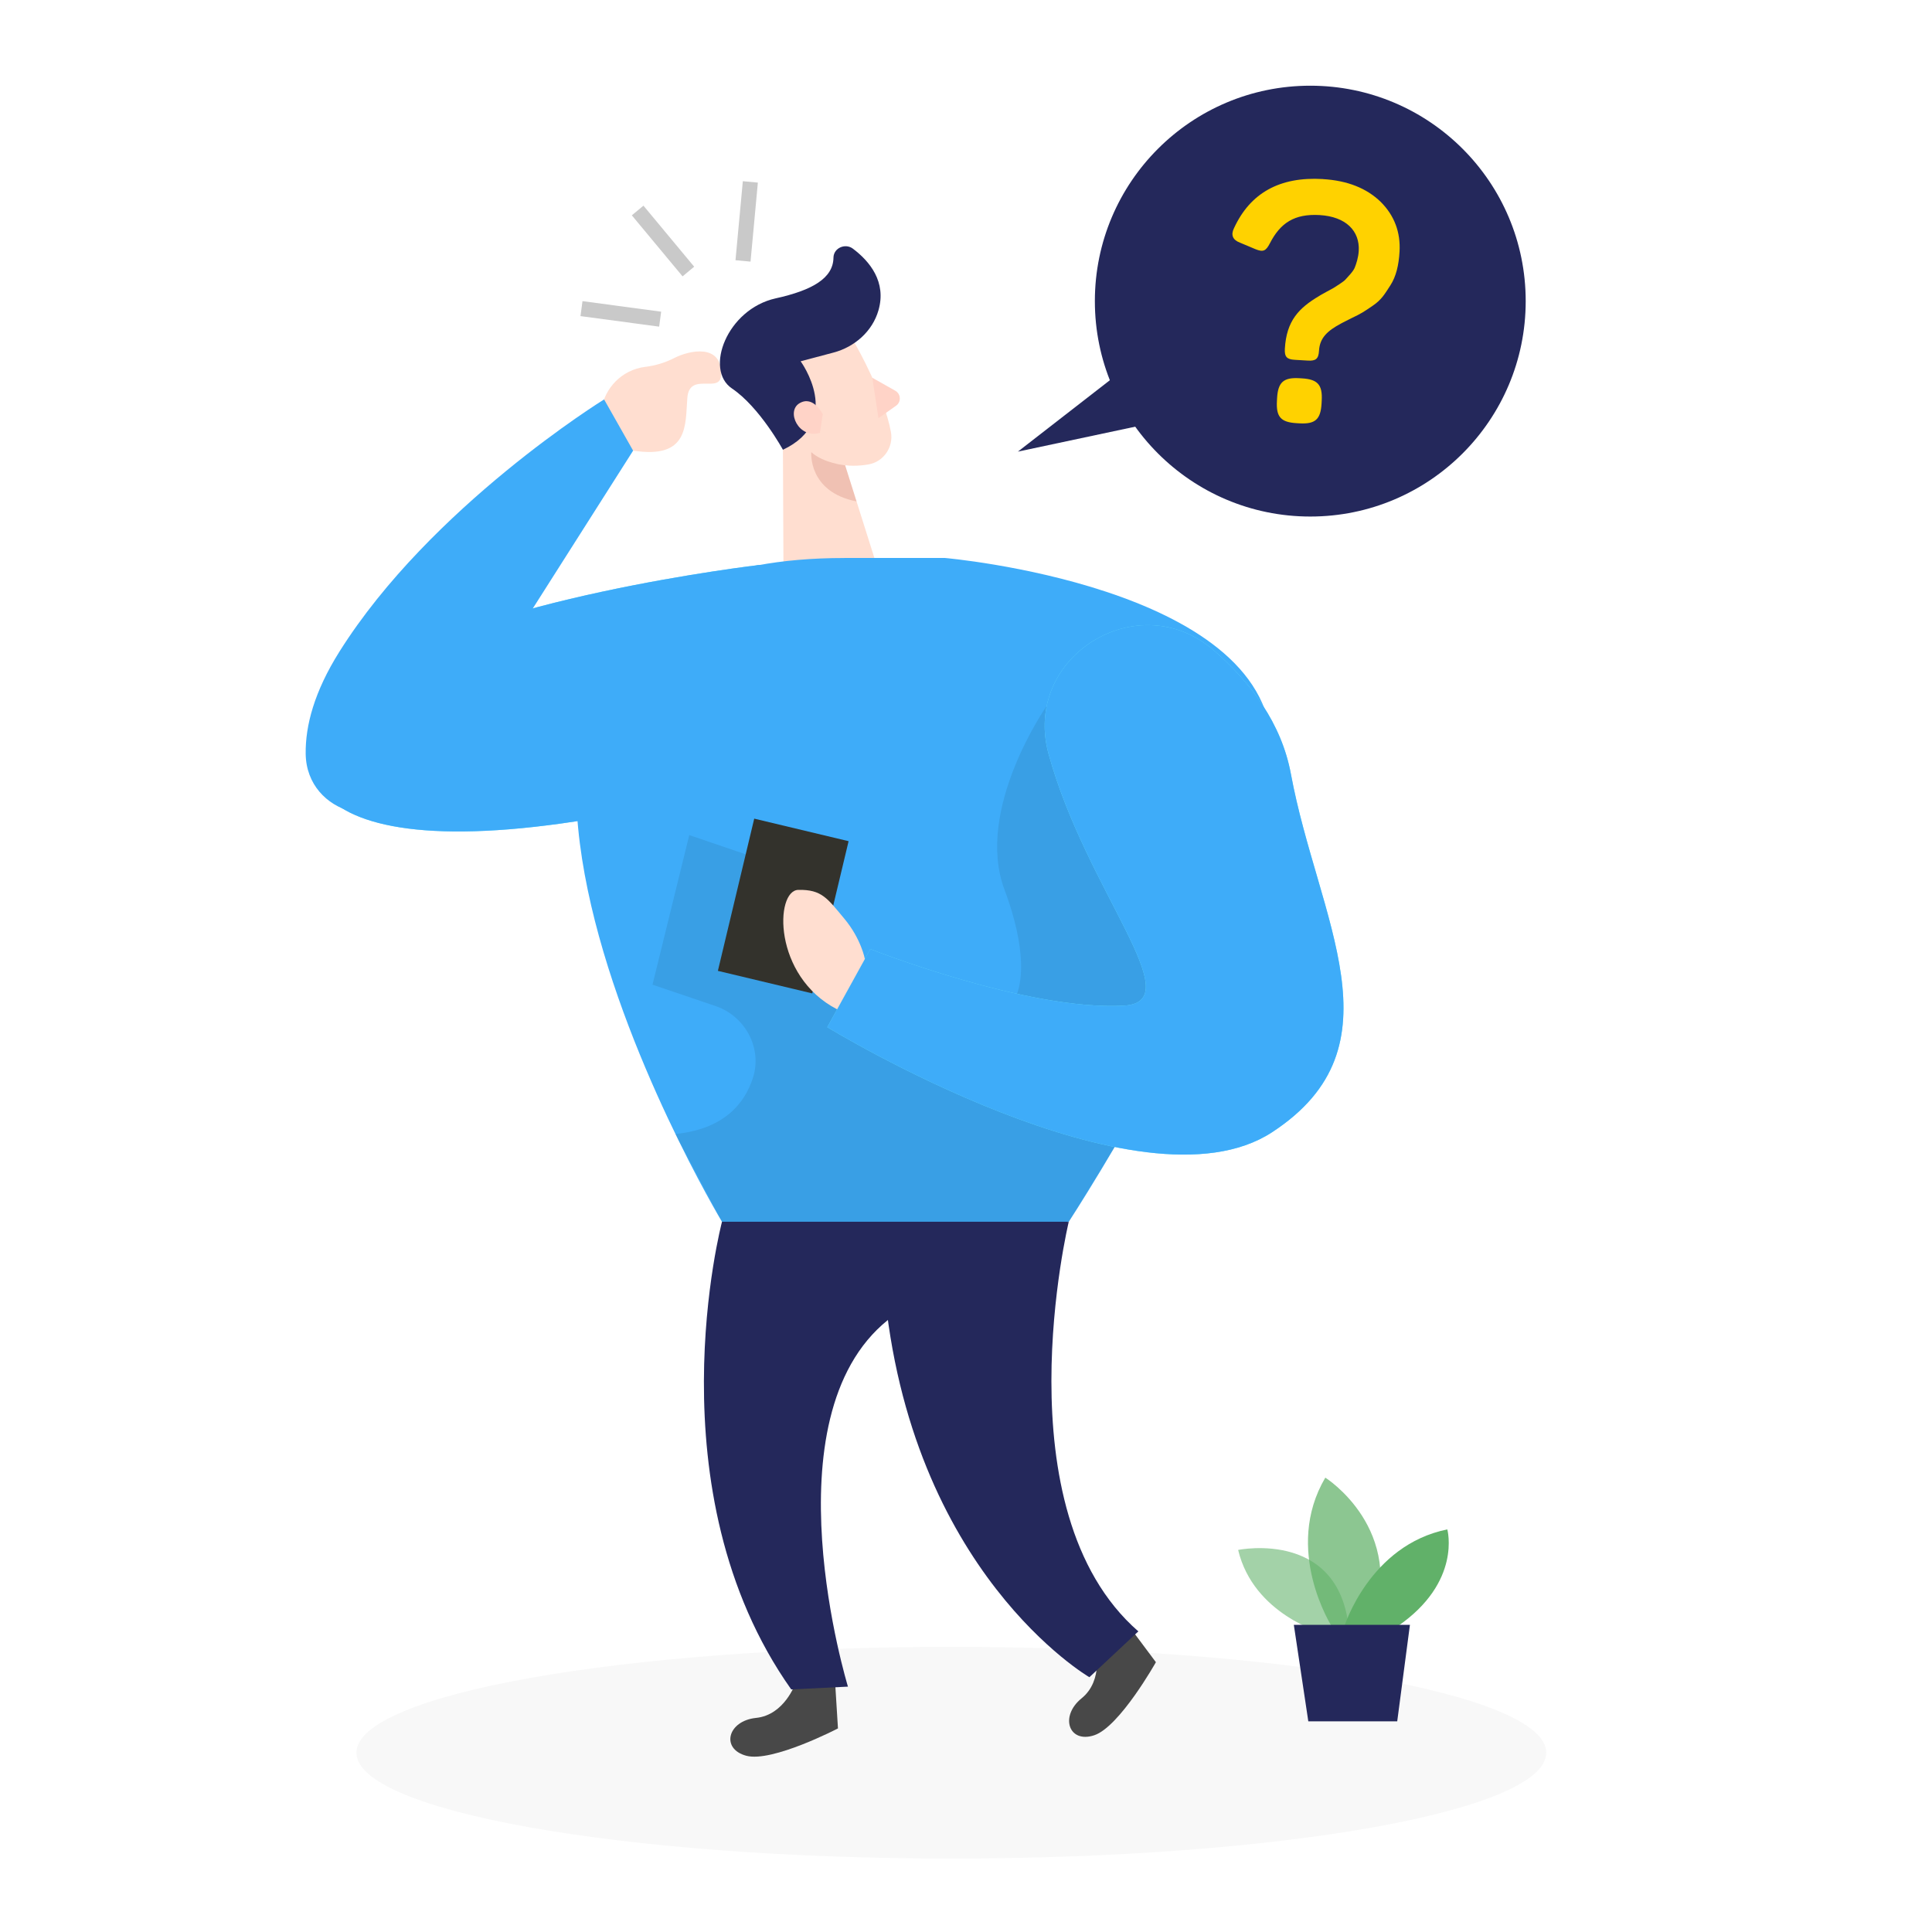 <svg width="300" height="300" viewBox="0 0 300 300" fill="none" xmlns="http://www.w3.org/2000/svg">
<path opacity="0.03" d="M147.726 288.594C198.743 288.594 240.102 281.236 240.102 272.16C240.102 263.083 198.743 255.726 147.726 255.726C96.708 255.726 55.35 263.083 55.35 272.16C55.35 281.236 96.708 288.594 147.726 288.594Z" fill="#000001"/>
<path opacity="0.58" d="M205.476 253.633C205.476 253.633 194.652 250.723 192.258 240.673C192.258 240.673 208.998 237.217 209.544 254.503L205.476 253.633Z" fill="#61B169"/>
<path opacity="0.73" d="M206.796 252.552C206.796 252.552 199.194 240.642 205.794 229.446C205.794 229.446 218.568 237.48 212.97 252.552H206.796Z" fill="#61B169"/>
<path d="M208.746 252.552C208.746 252.552 212.682 239.922 224.736 237.486C224.736 237.486 227.034 245.664 216.984 252.552H208.74H208.746Z" fill="#61B169"/>
<path d="M200.904 252.3L203.154 267.288H216.96L218.934 252.3H200.904Z" fill="#24285B"/>
<path d="M203.46 80.208C221.934 80.208 236.91 65.231 236.91 46.758C236.91 28.284 221.934 13.308 203.46 13.308C184.986 13.308 170.01 28.284 170.01 46.758C170.01 65.231 184.986 80.208 203.46 80.208Z" fill="#24285B"/>
<path d="M205.404 27.81C209.226 28.032 212.22 29.232 214.398 31.35C216.522 33.468 217.494 36.078 217.32 39.084C217.2 41.172 216.786 42.936 215.892 44.316C214.992 45.696 214.536 46.536 213.15 47.478C211.764 48.42 211.446 48.654 209.814 49.428C209.022 49.842 208.5 50.07 208.284 50.208C206.118 51.36 204.93 52.464 204.816 54.456C204.744 55.728 204.312 56.064 203.088 55.992L201.048 55.872C199.824 55.8 199.44 55.422 199.512 54.144C199.764 49.812 201.672 47.826 204.9 45.924C204.852 45.924 206.964 44.766 207.066 44.718C207.276 44.58 208.656 43.74 208.932 43.398C209.208 43.056 210.126 42.192 210.372 41.538C210.612 40.938 210.924 39.984 210.984 38.964C211.164 35.856 208.992 33.636 204.918 33.396C200.994 33.168 198.816 34.626 197.202 37.752C196.566 38.994 196.146 39.174 194.952 38.694L192.558 37.686C191.406 37.26 191.094 36.474 191.616 35.43C194.136 29.952 198.732 27.408 205.404 27.804V27.81ZM202.164 58.752C204.612 58.896 205.374 59.76 205.236 62.202L205.212 62.664C205.068 65.16 204.204 65.874 201.762 65.736L201.354 65.712C198.906 65.568 198.138 64.758 198.282 62.262L198.306 61.8C198.45 59.352 199.314 58.584 201.756 58.728L202.164 58.752Z" fill="#FFD200"/>
<path d="M179.034 53.844L158.058 70.128L184.524 64.5L179.034 53.844Z" fill="#24285B"/>
<path d="M99.915 31.936L98.11 33.435L105.987 42.913L107.792 41.414L99.915 31.936Z" fill="#C9C9C9"/>
<path d="M115.345 28.136L114.207 40.407L116.543 40.624L117.681 28.353L115.345 28.136Z" fill="#C9C9C9"/>
<path d="M117.972 87.72C117.972 87.72 73.134 92.952 57.132 105.192C41.124 117.432 44.268 136.206 96.36 126.348C148.452 116.49 117.972 87.72 117.972 87.72Z" fill="#68E1FD"/>
<path d="M117.972 87.72C117.972 87.72 73.134 92.952 57.132 105.192C41.124 117.432 44.268 136.206 96.36 126.348C148.452 116.49 117.972 87.72 117.972 87.72Z" fill="#3EACF9"/>
<path d="M100.218 56.965C101.784 56.767 103.302 56.31 104.706 55.59C107.046 54.391 112.098 53.298 111.984 58.164C111.912 61.291 107.052 57.594 106.728 61.794C106.404 66.001 106.998 71.329 98.31 69.972C90.378 68.737 92.592 57.925 100.218 56.959V56.965Z" fill="#FFDED0"/>
<path d="M123.525 261.356C123.525 261.356 121.839 266.3 117.405 266.756C112.971 267.206 111.879 271.568 115.893 272.636C119.907 273.698 130.119 268.388 130.119 268.388L129.681 261.332L123.525 261.362V261.356Z" fill="#484848"/>
<path d="M170.115 255.842C170.115 255.842 171.417 260.9 167.955 263.708C164.493 266.516 165.969 270.764 169.911 269.45C173.853 268.142 179.487 258.104 179.487 258.104L175.647 252.962L170.121 255.836L170.115 255.842Z" fill="#484848"/>
<path d="M133.008 53.79C133.008 53.79 137.274 61.284 138.342 67.08C138.774 69.432 137.196 71.724 134.838 72.12C131.91 72.618 127.812 72.438 125.04 68.7L119.556 62.934C119.556 62.934 116.244 59.196 119.202 53.994C122.16 48.786 130.638 49.092 133.008 53.79Z" fill="#FFDED0"/>
<path d="M121.549 64.206L121.675 92.46L137.239 91.278L131.059 71.7L121.549 64.206Z" fill="#FFDED0"/>
<path d="M135.45 58.656L139.02 60.672C139.902 61.17 139.968 62.418 139.14 63L136.404 64.938L135.456 58.656H135.45Z" fill="#FFD3C7"/>
<path opacity="0.31" d="M131.232 72.252C131.232 72.252 127.896 71.94 125.976 70.212C125.976 70.212 125.436 76.374 133.002 77.862L131.232 72.252Z" fill="#CE8172"/>
<path d="M131.101 86.64H146.713C146.713 86.64 196.621 90.966 197.473 115.656C198.325 140.346 165.955 189.72 165.955 189.72H112.111C112.111 189.72 50.185 86.646 131.101 86.646V86.64Z" fill="#3EACF9"/>
<path opacity="0.08" d="M162.552 109.584C162.552 109.584 151.278 125.664 155.988 138.18C160.698 150.702 162.804 170.754 126.486 151.326L121.212 134.502L107.028 129.672L101.322 152.898L111.09 156.21C115.716 157.776 118.416 162.756 116.904 167.406C115.608 171.384 112.398 175.332 104.874 176.088L112.11 189.726H165.954L173.088 178.116L192.708 135.018L162.552 109.59V109.584Z" fill="#000001"/>
<path d="M121.573 69.84C121.573 69.84 117.967 63.228 113.653 60.318C109.339 57.402 112.873 48.006 120.457 46.326C126.127 45.072 129.379 43.206 129.421 40.002C129.439 38.514 131.245 37.716 132.433 38.61C135.037 40.566 137.689 43.764 136.405 48.198C135.463 51.456 132.709 53.874 129.433 54.744L124.321 56.1C124.321 56.1 131.101 65.334 121.573 69.84Z" fill="#24285B"/>
<path d="M127.758 64.326C127.758 64.326 126.312 61.338 124.152 62.61C121.992 63.882 124.05 68.214 127.32 67.206L127.758 64.326Z" fill="#FFD3C7"/>
<path d="M162.816 117.054C158.688 101.97 176.772 90.762 188.556 101.046C194.196 105.966 198.99 112.302 200.448 120.168C204.63 142.764 218.022 162.432 197.52 175.818C177.018 189.21 128.46 159.498 128.46 159.498L135.144 147.366C135.144 147.366 159.444 156.99 174.51 156.156C184.956 155.574 168.642 138.33 162.822 117.06L162.816 117.054Z" fill="#68E1FD"/>
<path d="M131.77 130.618L117.116 127.119L111.472 150.755L126.126 154.254L131.77 130.618Z" fill="#33322C"/>
<path d="M162.816 117.054C158.688 101.97 176.772 90.762 188.556 101.046C194.196 105.966 198.99 112.302 200.448 120.168C204.63 142.764 218.022 162.432 197.52 175.818C177.018 189.21 128.46 159.498 128.46 159.498L135.144 147.366C135.144 147.366 159.444 156.99 174.51 156.156C184.956 155.574 168.642 138.33 162.822 117.06L162.816 117.054Z" fill="#3EACF9"/>
<path d="M134.292 148.902C134.292 148.902 133.722 145.782 131.1 142.644C128.472 139.506 127.614 138.108 123.966 138.18C120.318 138.252 119.988 151.56 129.984 156.726L134.298 148.902H134.292Z" fill="#FFDED0"/>
<path d="M165.955 189.72C165.955 189.72 155.173 234.492 176.761 253.32L169.159 260.436C169.159 260.436 141.169 244.188 137.263 199.554L165.955 189.72Z" fill="#24285B"/>
<path d="M93.804 62.023L98.31 69.978L65.34 121.842C60.246 129.852 47.586 126.54 47.466 117.048C47.412 112.68 48.792 107.418 52.692 101.208C66.882 78.63 93.804 62.023 93.804 62.023Z" fill="#3EACF9"/>
<path d="M90.449 46.762L90.138 49.087L102.353 50.721L102.664 48.396L90.449 46.762Z" fill="#C9C9C9"/>
<path d="M112.11 189.72C112.11 189.72 101.04 231.51 122.862 262.332L131.67 261.9C131.67 261.9 118.902 220.218 137.874 204.966L165.954 189.714H112.11V189.72Z" fill="#24285B"/>
</svg>
